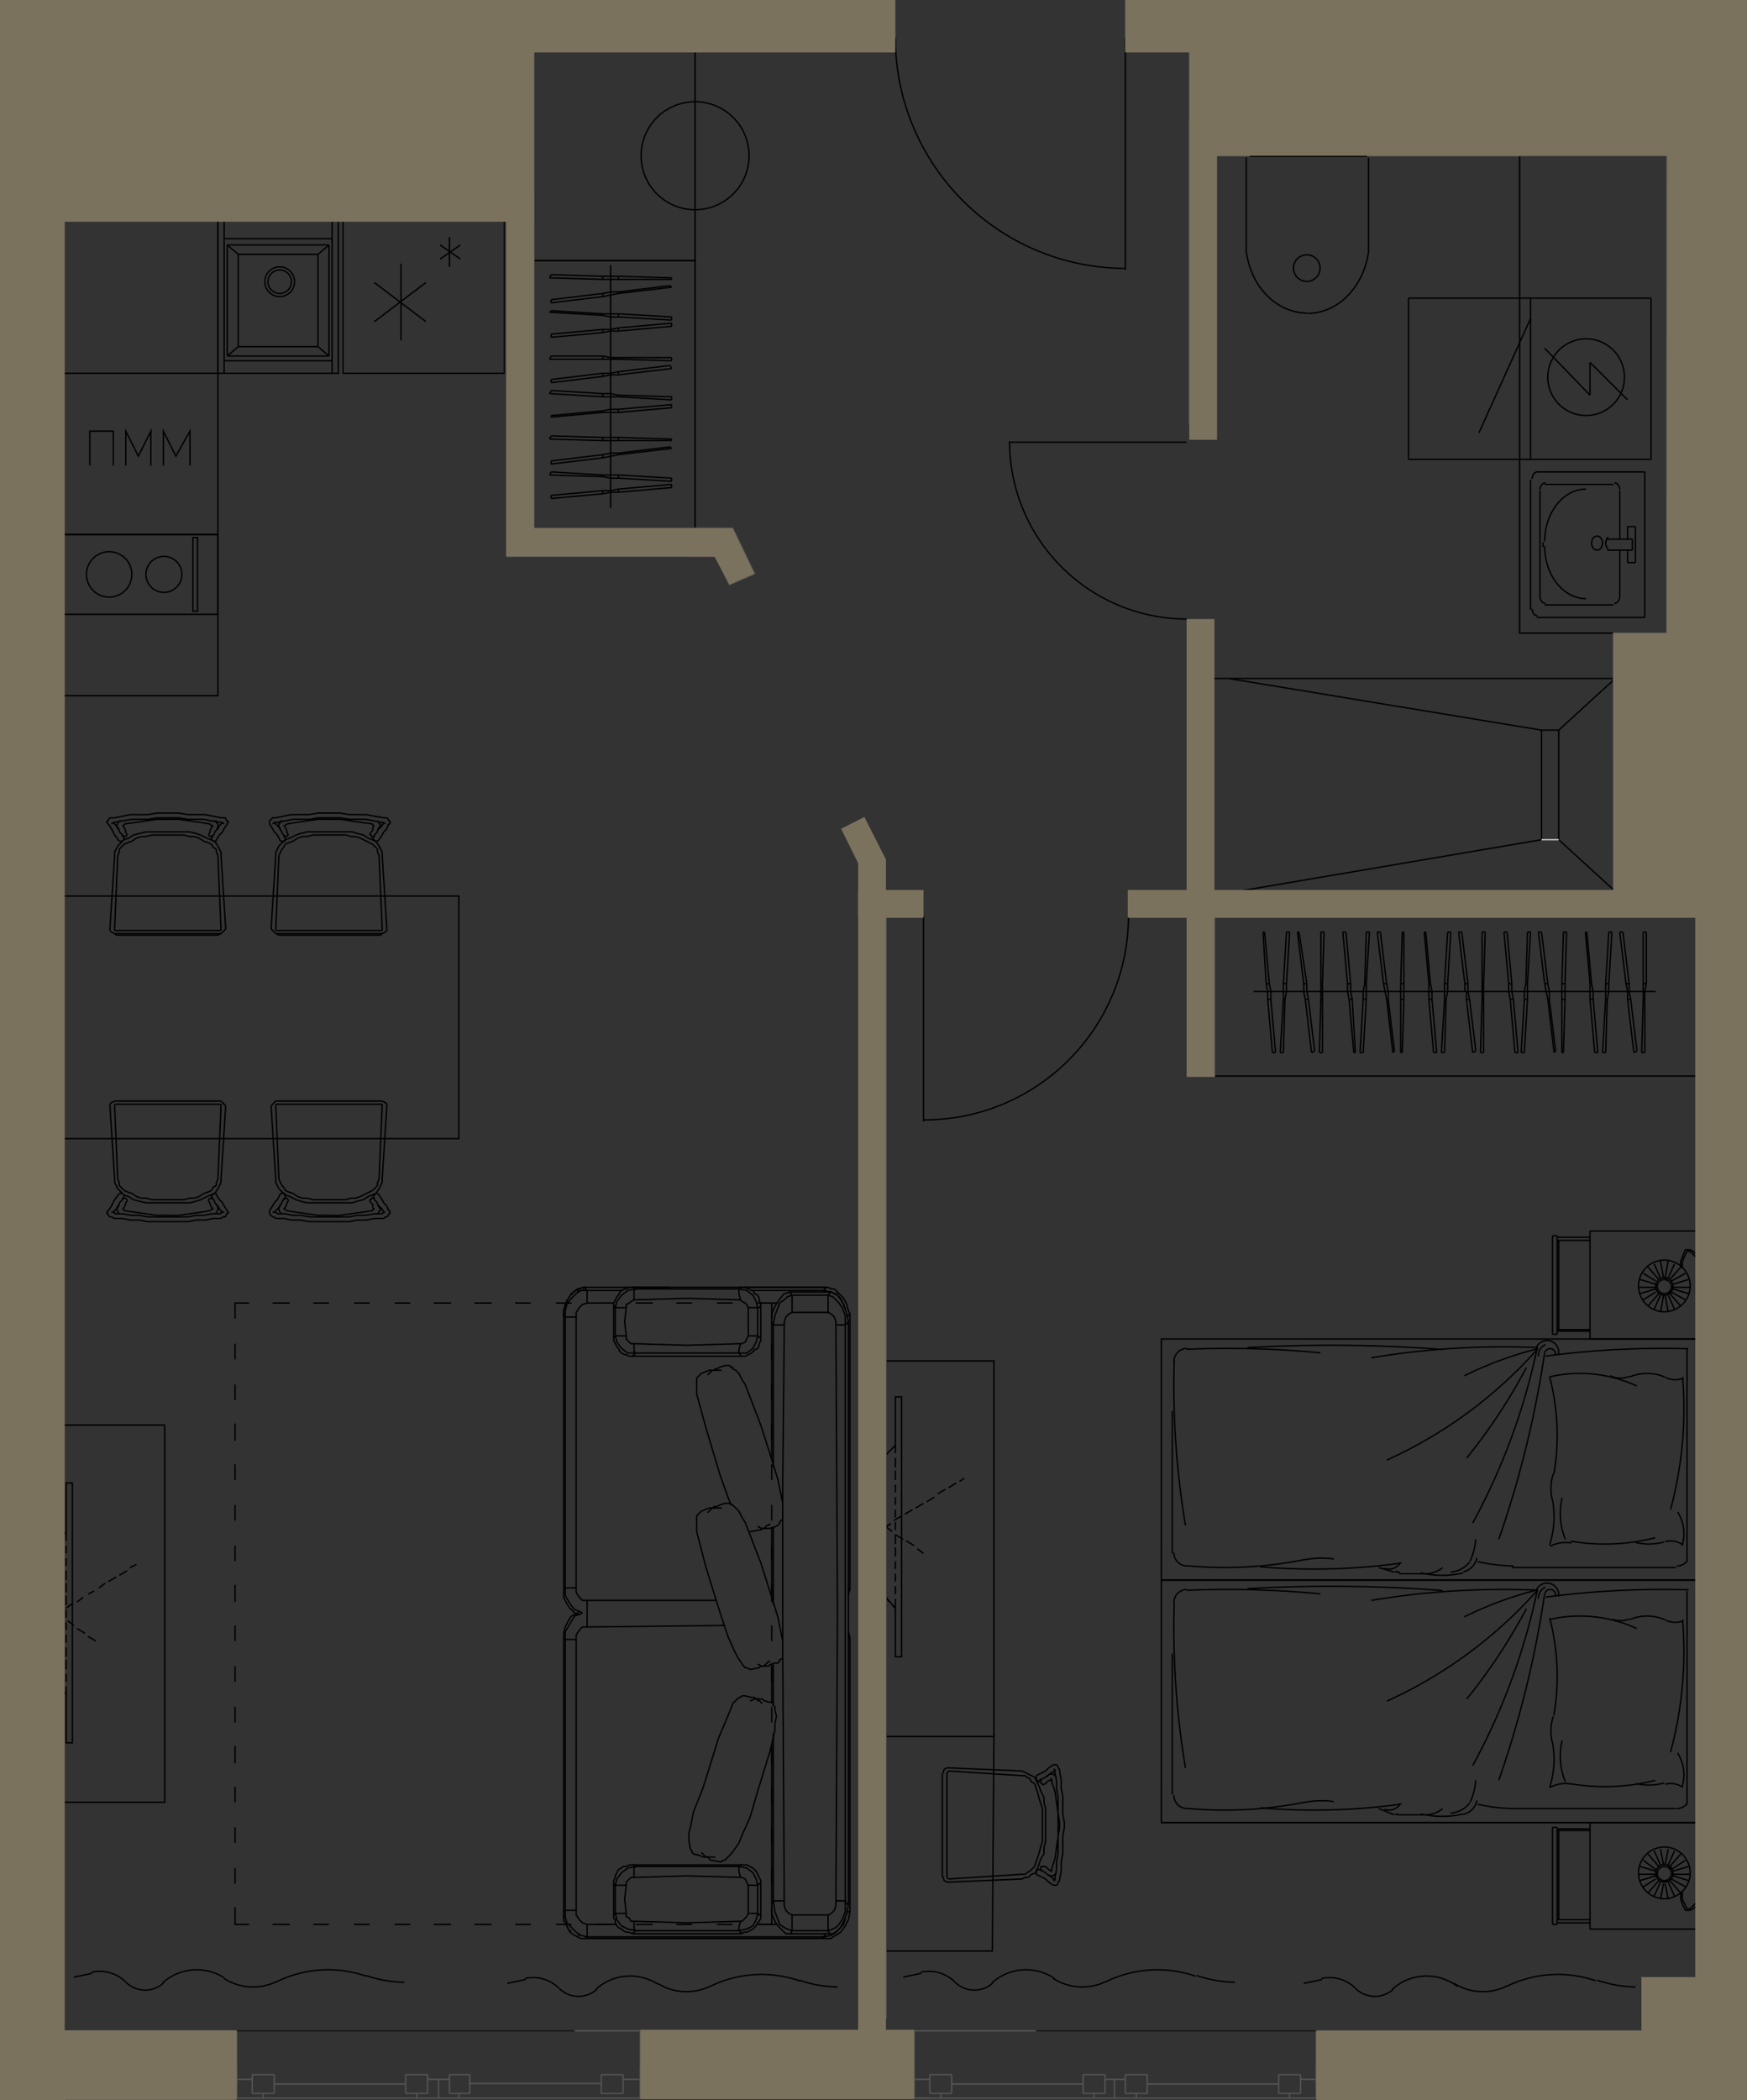 <svg version="1.1" xmlns="http://www.w3.org/2000/svg" xmlns:xlink="http://www.w3.org/1999/xlink" viewBox="147.814 121.87 107.848 129.6"><rect x="147.814" y="121.87" width="107.848" height="129.6" fill="#333333" stroke="none"/><path fill="none" stroke-width="0" d="M147.814 121.87h107.848v129.6H147.814z"></path><path fill="none" fill-rule="evenodd" stroke-width="0" d="M252.467 243.87h-3.338v3.278h-44.883v-.021h-16.903v.021H151.81V135.555h28.964v-10.449h40.47v6.373h29.491l-.033 29.46h-3.293l.01 16.033 5.047-.1v66.999z"></path><clipPath id="a"><path fill="none" stroke-width="0" d="M147.814 121.87h107.848v129.6H147.814z"></path></clipPath><g data-name="Layer 1" clip-path="url(#a)"><path fill="none" stroke="#545454" stroke-miterlimit="10" stroke-width=".085" d="M154.503 247.19h-.193m0 0h-2.51m0 0h-.484"></path><path fill="none" stroke="#646464" stroke-miterlimit="10" stroke-width=".085" d="M151.316 247.19v3.284m0 0h-3.67"></path><path fill="none" stroke="#7f7f7f" stroke-miterlimit="10" stroke-width=".085" d="M151.8 269.212v-17.868"></path><path d="M240.08 247.19h.01a.01.01 0 0 0-.01-.01.01.01 0 0 0-.011.01c0 .006.005.01.01.01a.01.01 0 0 0 .01-.01h-.01Z" fill="#6b6b6b" stroke-width="0"></path><path fill="none" stroke="#545454" stroke-miterlimit="10" stroke-width=".085" d="M162.424 251.344v-4.153m0-.001h-7.92m50.804 4.154h-.193m0 0h-.87m.001 0v-4.153m0-.001h-16.903m0 0v4.154m61.816-4.154h-20.09m0 0v4.154m-41.726 0h16.903"></path><path fill="none" stroke="#646464" stroke-miterlimit="10" stroke-width=".085" d="M255.823 250.474h-6.664m0 0v-3.283"></path><path fill="none" stroke="#545454" stroke-miterlimit="10" stroke-width=".085" d="M229.069 251.344h34.481m-111.75 0h10.624m41.822-4.154h7.534m-28.493 0h4.056"></path><path d="M148.708 175.04h.01a.01.01 0 0 0-.01-.01.01.01 0 0 0-.01.01c0 .006.005.011.01.011a.01.01 0 0 0 .01-.01h-.01Zm1.642 11.398h.01c0-.006-.004-.01-.01-.01a.01.01 0 1 0 .01.01h-.01Zm-1.159 21.635h.01a.01.01 0 0 0-.01-.01.01.01 0 0 0-.01.01c0 .006.005.01.01.01a.01.01 0 0 0 .01-.01h-.01Z" fill="#fff" stroke-width="0"></path><path fill="none" stroke="#545454" stroke-miterlimit="10" stroke-width=".085" d="M148.032 170.887v46.265m3.284 0v-46.265m-3.284 46.265h3.284"></path><path fill="none" stroke="#000001" stroke-miterlimit="10" stroke-width=".085" d="M151.316 164.32v6.567m0 0h-6.664m4.443 0 .483-.483m1.352.483.386-.29m-6.664.29h6.664m0 0v-6.568m-6.664 79.587h6.664m0 0v6.568m-3.284-6.568h-3.38m2.994 6.568h3.67m97.843-6.568h6.664m-6.664 6.568v-6.568m6.664 6.568h-6.664m1.931-6.568h.097m4.636 0h-6.664m0 0v3.285m0-.001v3.284m0 0h6.664m-6.664-87.797h6.664m0 9.948h-6.664m0 0v-9.948m0 0v9.948m0 0h6.664m0-9.948h-6.664"></path><path fill="none" stroke="#545454" stroke-miterlimit="10" stroke-width=".085" d="M255.823 243.906h-3.187m0 0v-71.28m-90.212 78.718v-1.16m24.919 1.16v-1.16m-24.919.001h.58m24.339 0h-.58m.58 1.159h-24.92m10.432-.87h-8.113m-2.029-.289h.676m.677 1.159v-.29m9.465.29v-.29m1.353.29h-1.353m1.353-1.159v1.159m-.676-1.159h.676m-10.142.869v-1.16m0 .001h-1.353m.001 0v1.159m0 0h1.352m8.113 0v-1.16m0 .001h1.353m0 0v1.159m0 0h-1.353m2.029-.869h.676m.58 1.159v-.29m-1.256.29h1.255m-1.255-1.159v1.159m11.396-1.159h.677m-10.142.869v-1.16m0 .001h-1.255m0 0v1.159m0 0h1.255m8.113 0v-1.16m0 .001h1.353m-.001 0v1.159m0 0h-1.352m1.256.29h-22.698m40.76 0v-1.16m0 .001h.58m24.243 0h-.58m.58 1.159h-24.823m10.431-.87h-8.113m-2.028-.289h.676m.676 1.159v-.29m-1.352.29h1.352m9.465 0v-.29m1.257.29h-1.257m1.257-1.159v1.159m-.58-1.159h.58m-10.046.869v-1.16m0 .001h-1.352m0 0v1.159m0 0h1.352m8.113 0v-1.16m0 .001h1.353m0 0v1.159m0 0h-1.353m12.073-.58h-8.113m-2.027-.289h.675m.676 1.159v-.29m-1.351.29h1.351m-1.351-1.159v1.159m10.817 0v-.29m1.352.29h-1.352m.676-1.159h.676m-10.142.869v-1.16m0 .001h-1.352m0 0v1.159m0 0h1.352m8.113 0v-1.16m0 .001h1.353m0 0v1.159m0 0h-1.353m1.256.29h-22.698"></path><path d="M203.087 124.187c0 7.868 6.378 14.247 14.246 14.247m-.048-14.199v14.295" fill="none" stroke="#000001" stroke-miterlimit="10" stroke-width=".085"></path><path fill="none" stroke="#545454" stroke-miterlimit="10" stroke-width=".085" d="M252.443 131.48h-13.909m0 0v-6.472m0 6.472h-16.033m24.919 45.492v-16.034m.87.87v15.164"></path><path fill="none" stroke="#646464" stroke-miterlimit="10" stroke-width=".085" d="M247.806 176.972v-15.647"></path><path fill="none" stroke="#545454" stroke-miterlimit="10" stroke-width=".085" d="M251.67 161.808h-3.38m-.87-.87h3.284"></path><path fill="none" stroke="#646464" stroke-miterlimit="10" stroke-width=".085" d="M251.187 161.325h-3.38"></path><path fill="none" stroke="#545454" stroke-miterlimit="10" stroke-width=".085" d="M251.67 131.48v30.328m-.966-.87V131.48"></path><path fill="none" stroke="#646464" stroke-miterlimit="10" stroke-width=".085" d="M251.187 131.48v29.845"></path><path fill="none" stroke="#4a4a4a" stroke-miterlimit="10" stroke-width=".085" d="m178.747 124.622-19.028 1.449m19.028 6.857H157.98"></path><path d="M151.027 235.987h.01a.01.01 0 0 0-.01-.011.01.01 0 0 0-.011.01c0 .006.005.011.01.011a.01.01 0 0 0 .01-.01h-.01Z" fill="#fff" stroke-width="0"></path><path fill="none" stroke="#545454" stroke-miterlimit="10" stroke-width=".085" d="M148.032 234.248v9.658m3.284-9.658v9.658m-3.284-9.658h3.284m-3.284 0v-17.096m3.091 0v17.096"></path><path fill="none" stroke="#6e00dc" stroke-miterlimit="10" stroke-width=".085" d="M178.747 132.928H157.98"></path><path fill="none" stroke="#1a1a18" stroke-miterlimit="10" stroke-width=".085" d="M229.069 247.19h-17.29m-28.492 0h-20.863"></path><path fill="none" stroke="#545454" stroke-miterlimit="10" stroke-width=".085" d="M178.747 133.121v-11.3m-20.767 11.3h20.767m2.028 2.029h-33.419m71.088-10.142h22.118m-38.634 0h-23.181"></path><path fill="none" stroke="#000001" stroke-miterlimit="10" stroke-width=".085" d="M245.971 240.912h6.665m-6.665-6.567v6.567m-2.318-.289v-5.989m.29 0v5.989m.097-.29v-5.506m1.931 5.506h-2.028m2.028.193h-2.028m0 .097h-.29m2.318-5.893h-2.028m2.028.097h-2.028m-.29-.193h.29m8.693 6.278v-6.567m-.483 3.139a1.594 1.594 0 1 0-3.187 0 1.594 1.594 0 0 0 3.187 0"></path><path d="M251.09 237.484a.532.532 0 1 0-1.063 0 .532.532 0 0 0 1.064 0m.579 1.11v.483l.097.193.096.194.097.193h.193l.193-.193.193-.194" fill="none" stroke="#000001" stroke-miterlimit="10" stroke-width=".085"></path><path fill="none" stroke="#000001" stroke-miterlimit="10" stroke-width=".085" d="M251.573 238.69v.387l.097.29.097.193.096.193h.29l.193-.096.193-.193m-.386-1.932h-1.062m-1.063 0h-1.062m3.09-.483-.965.29m-1.063.289-.965.29m.192.386.773-.482m.966-.58.87-.58m-2.319 2.028.676-.772m.676-.869.676-.773m-1.641 2.608.386-.87m.482-1.062.387-.869m-.869 2.994.193-.966m.097-1.159.193-.966m-.001 3.091-.192-.966m-.097-1.159-.193-.966m.869 2.898-.386-.87m-.483-1.062-.386-.869m1.641 2.607-.676-.772m-.676-.869-.676-.773m2.318 2.028-.87-.482m-.965-.58-.773-.58m2.801 1.256-.965-.29m-1.063-.289-.965-.29m3.09.483h-1.062m-1.063 0h-1.062m2.028-.048a.434.434 0 1 0-.869 0 .434.434 0 0 0 .869 0m-.869.048h-.097m.097-.097-.097.097m.58.386.096.097m0-.097v.097m.193-.773.097-.097m-.194 0 .194-.096m-5.023-2.704h6.665m-6.665-36.511h6.665m-6.665 6.666v-6.666m-2.318.29v6.085m.29.001v-6.086m.097.29v5.506m1.931-5.506h-2.028m2.028-.193h-2.028m0-.097h-.29m2.318 5.892h-2.028m2.028-.096h-2.028m-.29.29h.29m8.693-6.376v6.665m-.483-3.235a1.594 1.594 0 1 0-3.187 0 1.594 1.594 0 0 0 3.187 0"></path><path d="M251.09 201.264a.532.532 0 1 0-1.063 0 .532.532 0 0 0 1.064 0m.579-1.111v-.387l.097-.29.096-.193.097-.193h.193l.193.193.193.194" fill="none" stroke="#000001" stroke-miterlimit="10" stroke-width=".085"></path><path fill="none" stroke="#000001" stroke-miterlimit="10" stroke-width=".085" d="M251.573 200.056v-.386l.097-.193.097-.29.096-.193h.29l.193.096.193.193m-.386 2.029h-1.062m-1.063 0h-1.062m3.09.386-.965-.29m-1.063-.289-.965-.29m.192-.387.773.483m.966.676.87.483m-2.319-2.028.676.773m.676.869.676.773m-1.641-2.608.386.87m.482 1.062.387.869m-.869-2.994.193 1.062m.097 1.063.193 1.062m-.001-3.187-.192 1.062m-.097 1.063-.193 1.062m.869-2.994-.386.87m-.483 1.062-.386.869m1.641-2.608-.676.773m-.676.869-.676.773m2.318-2.029-.87.483m-.965.676-.773.483m2.801-1.255-.965.29m-1.063.289-.965.29m3.09-.386h-1.062m-1.063 0h-1.062m2.028-.048a.434.434 0 1 0-.869 0 .434.434 0 0 0 .869 0m-.869-.049h-.097m.097.097-.097-.097m.58-.386.096-.097m0 .193v-.193m.193.773.097.096m-.194 0 .194.097m-5.023 2.802h6.665m-1.696 25.498c.72-2.663.972-5.43.747-8.18m-7.947 5.889c.34-1.99.252-4.03-.257-5.984m3.87.069c.338.13.713.123 1.046-.017"></path><path d="M248.86 222.37a8.354 8.354 0 0 0-5.394-.561m7.16.028a2.753 2.753 0 0 0-2.2-.025m2.234.046c.347.156.74.164 1.094.024m-17.566 11.98h1.642m16.806.483h-33.13m16.17-.487c.431.026.857-.106 1.199-.37" fill="none" stroke="#000001" stroke-miterlimit="10" stroke-width=".085"></path><path d="M235.522 233.807c.863.2 1.76.201 2.625.004m-17.079-.349c2.438.229 4.898.1 7.3-.382" fill="none" stroke="#000001" stroke-miterlimit="10" stroke-width=".085"></path><path d="M220.28 232.654a.82.82 0 0 0 .82.821m4.506-.043c2.908.245 5.834.167 8.725-.233m-4.209-.159a5.455 5.455 0 0 0-1.789.059m5.565.763-.966-.387m1.02.335a.82.82 0 0 0 .284.052" fill="none" stroke="#000001" stroke-miterlimit="10" stroke-width=".085"></path><path d="M233.276 233.521a.822.822 0 0 0 .992-.353m-.316.642a.82.82 0 0 0 .284.052m10.544-1.917c1.734.295 3.51.223 5.214-.21m-8.852 1.74h10.142m-12.729-.37c.207-.432.328-.898.358-1.374m-.759 2.103a1.11 1.11 0 0 0 .84-.86m-1.625.786a1.69 1.69 0 0 0 1.167-.612m.506.062c.723.166 1.46.254 2.2.264m3.58-1.515a2.08 2.08 0 0 0-1.29.196m-.052.019a5.752 5.752 0 0 0 .193-2.68m7.995 2.61a2.56 2.56 0 0 0-.286-2.055" fill="none" stroke="#000001" stroke-miterlimit="10" stroke-width=".085"></path><path d="M248.798 231.938a3.62 3.62 0 0 0 1.745-.039m1.162.275a1.303 1.303 0 0 0-1.101-.199m.728 1.5a.822.822 0 0 0 .657-.328m-.029-13.097v13.135M242.766 220c-3.446-.15-6.899.06-10.3.63" fill="none" stroke="#000001" stroke-miterlimit="10" stroke-width=".085"></path><path d="M233.434 226.845a27.77 27.77 0 0 0 9.319-6.875m9.281.005a55.231 55.231 0 0 0-8.806.454" fill="none" stroke="#000001" stroke-miterlimit="10" stroke-width=".085"></path><path d="M238.73 230.823a39.542 39.542 0 0 0 3.994-10.862m-4.358 6.746a34.647 34.647 0 0 0 3.673-5.562" fill="none" stroke="#000001" stroke-miterlimit="10" stroke-width=".085"></path><path d="M242.739 219.974a22.819 22.819 0 0 0-4.527 1.67m5.018-1.829a.725.725 0 0 0-.444.726" fill="none" stroke="#000001" stroke-miterlimit="10" stroke-width=".085"></path><path d="M244.032 220.397a.724.724 0 0 0-1.368-.424" fill="none" stroke="#000001" stroke-miterlimit="10" stroke-width=".085"></path><path d="M243.843 220.342a.338.338 0 0 0-.665-.12m1.063 9.083a4.204 4.204 0 0 0 .212 2.535m-24.27-7.927v8.693m16.681-12.588a91.752 91.752 0 0 0-12.036-.113m4.496.322a59.715 59.715 0 0 0-8.243-.22m-.779.763c-.1 3.413.132 6.828.694 10.197m.104-11.014a.821.821 0 0 0-.82.821m20.06 10.954a62.914 62.914 0 0 0 2.828-11.494" fill="none" stroke="#000001" stroke-miterlimit="10" stroke-width=".085"></path><path fill="none" stroke="#000001" stroke-miterlimit="10" stroke-width=".085" d="M219.507 219.374h33.129v14.97h-33.13z"></path><path d="M243.709 227.776a2.847 2.847 0 0 0-.032 1.735m7.263-14.484c.72-2.663.972-5.43.747-8.18m-7.947 5.986c.34-1.99.252-4.03-.257-5.984m3.87-.028a1.4 1.4 0 0 0 1.046-.018" fill="none" stroke="#000001" stroke-miterlimit="10" stroke-width=".085"></path><path d="M248.86 207.4a8.357 8.357 0 0 0-5.394-.563m7.16.029a2.752 2.752 0 0 0-2.2-.025m2.234.046c.347.156.74.164 1.094.024m-17.566 12.076h1.642m16.806.387h-33.13m16.17-.39c.431.025.857-.106 1.199-.37" fill="none" stroke="#000001" stroke-miterlimit="10" stroke-width=".085"></path><path d="M235.522 218.932c.863.2 1.76.202 2.625.005m-17.079-.447c2.438.23 4.898.101 7.3-.38" fill="none" stroke="#000001" stroke-miterlimit="10" stroke-width=".085"></path><path d="M220.28 217.683a.82.82 0 0 0 .82.821m4.506.054c2.908.245 5.834.167 8.725-.233m-4.209-.257a5.475 5.475 0 0 0-1.789.06m5.565.762-.966-.29m1.02.24a.82.82 0 0 0 .284.05" fill="none" stroke="#000001" stroke-miterlimit="10" stroke-width=".085"></path><path d="M233.276 218.647a.822.822 0 0 0 .992-.354m-.316.547a.82.82 0 0 0 .284.05m10.544-1.916c1.734.295 3.51.223 5.214-.21m-8.852 1.836h10.142m-12.729-.369c.207-.432.328-.899.358-1.375m-.759 2.007c.424-.098.753-.434.84-.86m-1.625.882a1.689 1.689 0 0 0 1.167-.612m.506-.033c.723.165 1.46.253 2.2.263m3.58-1.418a2.074 2.074 0 0 0-1.29.196m-.052-.078a5.752 5.752 0 0 0 .193-2.68m7.995 2.707a2.56 2.56 0 0 0-.286-2.056m-2.584 1.889c.576.13 1.175.117 1.745-.038" fill="none" stroke="#000001" stroke-miterlimit="10" stroke-width=".085"></path><path d="M251.705 217.203a1.305 1.305 0 0 0-1.101-.199m.728 1.5a.822.822 0 0 0 .657-.328m-.029-13.097v13.135m-9.194-13.184a49.203 49.203 0 0 0-10.3.63m.968 6.31a27.764 27.764 0 0 0 9.319-6.875m9.281.005a55.166 55.166 0 0 0-8.806.455" fill="none" stroke="#000001" stroke-miterlimit="10" stroke-width=".085"></path><path d="M238.73 215.852a39.546 39.546 0 0 0 3.994-10.862m-4.358 6.843a34.639 34.639 0 0 0 3.673-5.562" fill="none" stroke="#000001" stroke-miterlimit="10" stroke-width=".085"></path><path d="M242.739 205.1a22.85 22.85 0 0 0-4.527 1.67m5.018-1.926a.725.725 0 0 0-.444.726" fill="none" stroke="#000001" stroke-miterlimit="10" stroke-width=".085"></path><path d="M244.032 205.426a.724.724 0 0 0-1.368-.424" fill="none" stroke="#000001" stroke-miterlimit="10" stroke-width=".085"></path><path d="M243.843 205.468a.339.339 0 0 0-.665-.12m1.063 8.986a4.203 4.203 0 0 0 .212 2.535m-24.27-7.927v8.79m16.681-12.588a91.705 91.705 0 0 0-12.036-.113m4.496.321a59.713 59.713 0 0 0-8.243-.22m-.779.667c-.1 3.413.132 6.828.694 10.197" fill="none" stroke="#000001" stroke-miterlimit="10" stroke-width=".085"></path><path d="M221.1 205.079a.821.821 0 0 0-.82.82m20.06 10.955a62.916 62.916 0 0 0 2.828-11.494" fill="none" stroke="#000001" stroke-miterlimit="10" stroke-width=".085"></path><path fill="none" stroke="#000001" stroke-miterlimit="10" stroke-width=".085" d="M219.507 204.5h33.129v14.874h-33.13z"></path><path d="M243.709 212.805a2.848 2.848 0 0 0-.032 1.736m-62.902-76.591h9.948v16.517h-9.948zm61.525 2.319v9.948m0 0h7.438m-.869-9.948h-6.568m-.001 1.256-3.186 7.05m-4.347-8.306h7.534m-7.534 9.948v-9.948m7.533 9.948h-7.533m11.204-3.96-2.8-2.898m2.8.87v2.028m2.319.29-2.319-2.318m-.241-1.449a2.366 2.366 0 1 0 0 4.733 2.366 2.366 0 0 0 0-4.733m-3.43-2.511h7.438m0 9.948h-7.437m-.001 0v-9.948m7.438 0v9.948m0 0v-9.948m-39.6 8.838c0 6.054 4.908 10.962 10.962 10.962m-.048-10.914h-10.914m-5.264 41.822c6.961 0 12.604-5.643 12.604-12.605m-12.653.048v12.654m17.869-27.334h24.726m-3.38 3.187v6.76m-1.063-6.76-19.317-3.187m19.317 9.948-19.317 3.284m23.76-13.136-3.38 3.09m3.38 9.853-3.38-3.091m-1.063 0v-6.761m0 0h1.063" fill="none" stroke="#000001" stroke-miterlimit="10" stroke-width=".085"></path><path fill="none" stroke="#bfbfbf" stroke-miterlimit="10" stroke-width=".085" d="M242.977 173.688h1.063"></path><path fill="none" stroke="#000001" stroke-miterlimit="10" stroke-width=".085" d="M248.29 154.37h.483m-.483 2.222v-.773m.483.773h-.484m.484-2.222v2.222m-6.085-5.602h6.664m-7.052 8.5v-8.017m7.052 8.499h-6.664m6.664-8.982v8.982m-6.616-8.982c-.187 0-.338.195-.338.435m0 8.016c0 .24.15.435.338.435m5.844-4.733h-1.546m1.546.677h-1.546m-.628-.87c-.187 0-.338.195-.338.435s.151.434.338.434c.186 0 .338-.194.338-.434s-.152-.435-.338-.435m.692.065c-.1.079-.16.22-.16.37s.06.29.16.37m1.482.065v-.677m-5.361-3.477c-.187 0-.338.195-.338.435m-.001.049v6.567m0-.048c0 .24.152.434.339.434m-.049.097h4.25m.048-.097c.187 0 .338-.194.338-.434m0 .048v-2.898m0-.676v-2.994m0-.049c0-.24-.15-.434-.338-.434m-.048.096h-4.25m5.12 3.381v-.773m-2.56-2.318c-1.414 0-2.56 1.45-2.56 3.236m-.096.049v.29m.096-.049c0 1.787 1.146 3.236 2.56 3.236"></path><path fill="none" stroke="#000001" stroke-miterlimit="10" stroke-width=".085" d="M241.625 131.48h9.079v29.458h-9.079zm-90.309 3.477h9.949v9.948h-9.949z"></path><path fill="none" stroke="#636466" stroke-miterlimit="10" stroke-width=".085" d="M168.992 134.957h9.948v9.948h-9.948z"></path><path fill="none" stroke="#000001" stroke-miterlimit="10" stroke-width=".085" d="M161.265 134.957h7.437v9.948h-7.437zm9.135 108.82a7.682 7.682 0 0 0 2.37.418m-2.35-.378a7.195 7.195 0 0 0-5.532.35m-3.239-.202c.983.625 2.22.692 3.265.176m-3.268-.227a3.139 3.139 0 0 0-3.793.322m-2.269-.046a1.69 1.69 0 0 0 2.324.052m-2.338-.065a2.27 2.27 0 0 0-2.102-.6m-1.088.295c.378-.07.753-.149 1.127-.234m43.648.429a7.679 7.679 0 0 0 2.37.418m-2.35-.379a7.197 7.197 0 0 0-5.533.351m-3.239-.202a3.333 3.333 0 0 0 3.265.176m-3.268-.131a3.139 3.139 0 0 0-3.792.323m-2.269-.046a1.69 1.69 0 0 0 2.324.05m-2.339-.064a2.268 2.268 0 0 0-2.101-.6m-1.088.296c.377-.071.753-.15 1.127-.235m41.426-.247a7.68 7.68 0 0 0 2.37.418m-2.447-.378a7.196 7.196 0 0 0-5.532.35m-3.239-.202c.983.625 2.22.692 3.265.176m-3.268-.227a3.139 3.139 0 0 0-3.792.322m-2.27-.046a1.69 1.69 0 0 0 2.324.052m-2.339-.065a2.269 2.269 0 0 0-2.1-.6m-1.089.295c.377-.07.753-.149 1.127-.234m41.716.429a7.681 7.681 0 0 0 2.37.418m-2.447-.379a7.196 7.196 0 0 0-5.532.351m-3.239-.202c.983.625 2.22.692 3.265.176m-3.268-.131a3.139 3.139 0 0 0-3.792.323m-2.269-.046a1.69 1.69 0 0 0 2.323.05m-2.338-.064a2.268 2.268 0 0 0-2.101-.6m-1.088.296c.377-.071.752-.15 1.126-.235m1.48-64.638h-.193m.772 7.438-.193-3.284m-.096-.483h-.097m.097-.483H231m.29.966h-.193m1.063-4.154-.097 3.188m.29-3.188h-.194m-.193 7.438.193-3.284m-.386 3.284h.193m-1.256-7.438.29 3.188m1.16.483h-.097m-.676 3.767h.096m1.546-7.438.386 3.188m.869 4.25v-3.284m0-.966h.194m0-3.188v3.188m-2.318 0h-.097m.097.966h-.194m1.835 3.284-.386-3.284m.965 3.284h-.096m-.869-3.284h.097m.772-.483h.097m-1.063 0h.097m.483 3.67-.097.097m-.579-4.25h.193m.869.966h.194m-1.642-4.154h.193m1.351 0h.098m-1.063 3.671h-.097m1.062 0h.098m-2.512 0v.483m1.449-.483h.097m-2.415 0H231m3.38 0h.098m-.966 0v.483m-.194-.483-.096-.483m-2.028.483h-.097m-.097-.483v.483m.097 0H231m.194 0v-.483m3.09.483h.097m-2.318 0h-.097m.194 0v-.483m0 .483h-.097m0-.483-.097.483m2.318.483v-.483m.194 0v.483m-1.063-.966.097.483m-2.415.483.29 3.284m3.091-3.284-.097 3.284m-2.415-3.284-.193 3.284m-.579-4.25-.29-3.188m3.38 3.188.097-3.188m.097 3.188v.483m-.194 0v-.483m-2.124 0 .193-3.188m1.159 4.154.386 3.187m-.676-4.153-.386-3.188m-1.546 4.154-.096-.483m-.194 0 .097.483m1.063 0v-.483m1.255.483-.097-.483m.097 0h.097m1.642 0h-5.023m-4.25-3.671h-.096m.772 7.438-.289-3.284m0-.483h-.097m0-.483h-.193m.29.966h-.194m1.159-4.154-.193 3.188m.387-3.188h-.194m-.193 7.438.097-3.284m-.29 3.284h.193m-1.255-7.438.193 3.188m1.255.483h-.096m-.773 3.767h.193m1.449-7.438.483 3.188m.773 4.25.096-3.284m0-.966h.097m.097-3.188-.097 3.188m-2.222 0h-.193m.097.966h-.097m1.739 3.284-.387-3.284m1.063 3.284h-.193m-.87-3.284h.194m.772-.483h.097m-1.159 0h.096m.58 3.67-.193.097m-.483-4.25h.193m.869.966h.097m-1.545-4.154h.096m1.352 0h.194m-1.16 3.671h-.096m-1.256 0v.483m1.352-.483h.097m-2.318 0h-.097m2.416 0 .096.483m-.29-.483v-.483m-2.028.483h-.097m-.193-.483.096.483m.097 0h-.097m.194 0-.097-.483m3.187.483h.097m-2.318 0h-.097m.193 0v-.483m0 .483h-.096m-.097-.483v.483m2.318.483v-.483m.097 0v.483m-.965-.966v.483m-2.416.483.29 3.284m3.091-3.284v3.284m-2.415-3.284-.193 3.284m-.676-4.25-.29-3.188m3.477 3.188v-3.188m.097 3.188v.483m-.097 0v-.483m-2.125 0 .194-3.188m1.159 4.154.386 3.187m-.676-4.153-.386-3.188m-1.642 4.154v-.483m-.194 0v.483m1.063 0 .096-.483m1.159.483-.096-.483m.096 0h.097m1.642 0h-4.926m10.625-3.671h-.097m.773 7.438-.29-3.284m0-.483h-.096m0-.483h-.097m.193.966h-.193m1.159-4.154-.193 3.188m.386-3.188h-.193m-.193 7.438.096-3.284m-.289 3.284h.193m-1.256-7.438.29 3.188m1.159.483h-.097m-.772 3.767h.193m1.545-7.438.387 3.188m.772 4.25.097-3.284m0-.966h.096m.097-3.188-.097 3.188m-2.221 0h-.193m.096.966h-.096m1.738 3.284-.386-3.284m1.062 3.284h-.193m-.869-3.284h.193m.773-.483h.096m-.483 3.67-.193.097m-.482-4.25h.193m.869.966h.096m-1.545-4.154h.193m1.256 0h.193m-1.159 3.671h-.096m-1.256 0v.483m1.352-.483h.097m-2.318 0h-.097m2.415 0 .096.483m-.289-.483v-.483m-2.029.483h-.096m-.097-.483v.483m.097 0h-.097m.193 0-.096-.483m3.187.483h.096m-2.318 0h-.096m.193 0v-.483m0 .483h-.097m-.096-.483v.483m2.318.483v-.483m.096 0v.483m-.965-.966v.483m-2.415.483.29 3.284m3.09-3.284v3.284m-2.414-3.284-.193 3.284m-.676-4.25-.29-3.188m3.477 3.188v-3.188m.096 3.188v.483m-.096 0v-.483m-2.125 0 .193-3.188m1.159 4.154.387 3.187m-.676-4.153-.387-3.188m-1.642 4.154v-.483m-.193 0v.483m1.062 0 .097-.483m1.159 0h-.096m.096.483v-.483m0 0h.097m1.642 0h-4.926m5.698-3.671h-.193m.869 7.438-.29-3.284m-.096-.483h-.097m.097-.483h-.193m.29.966h-.194m1.063-4.154-.097 3.188m.289-3.188h-.192m-.193 7.438.193-3.284m-.386 3.284h.193m-1.256-7.438.29 3.188m1.159.483h-.097m-.676 3.767h.193m1.449-7.438.387 3.188m.869 4.25v-3.284m0-.966h.193m.097-3.188-.097 3.188m-2.318 0h-.097m.097.966h-.193m1.835 3.284-.386-3.284m.966 3.284h-.097m-.869-3.284h.096m.773-.483h.096m-1.062 0h.097m.483 3.67-.097.097m-.58-4.25h.194m.869.966h.193m-1.642-4.154h.193m1.353 0h.193m-1.159 3.671h-.097m1.063 0h.096m-2.511 0v.483m1.449-.483h.096m-2.415 0h-.096m3.381 0h.096m-.966 0v.483m-.193-.483-.097-.483m-2.028.483h-.097m-.096-.483v.483m.096 0h-.096m.193 0v-.483m3.091.483h.096m-2.318 0h-.096m.193 0v-.483m0 .483h-.097m0-.483-.096.483m2.318.483v-.483m.193 0v.483m-1.062-.966.096.483m-2.415.483.29 3.284m3.091-3.284-.097 3.284m-2.414-3.284-.193 3.284m-.58-4.25-.29-3.188m3.381 3.188.096-3.188m.097 3.188v.483m-.193 0v-.483m-2.125 0 .193-3.188m1.159 4.154.387 3.187m-.677-4.153-.386-3.188m-1.545 4.154-.097-.483m-.193 0 .096.483m1.063 0v-.483m1.256.483-.097-.483m.097 0h.096m1.642 0h-5.022m5.698-3.671h-.097m.773 7.438-.29-3.284m0-.483h-.096m0-.483h-.097m.193.966h-.193m1.159-4.154-.193 3.188m.387-3.188h-.193m-.194 7.438.097-3.284m-.29 3.284h.193m-1.256-7.438.29 3.188m1.159.483h-.096m-.773 3.767h.193m1.546-7.438.386 3.188m.773 4.25.096-3.284m0-.966h.194m0-3.188v3.188m-2.319 0h-.193m.097.966h-.097m1.739 3.284-.387-3.284m1.063 3.284h-.193m-.869-3.284h.193m.772-.483h.097m-.483 3.67-.193.097m-.483-4.25h.193m.869.966h.097m-1.546-4.154H248m1.255 0h.194m-2.512 3.671v.483m1.353-.483h.096m-2.318 0h-.097m2.415 0 .097.483m-.193-.483-.097-.483m-2.029.483h-.096m-.097-.483v.483m.097 0h-.097m.193 0-.096-.483m3.187.483h.097m-2.318 0h-.097m.193 0v-.483m0 .483h-.096m-.097-.483v.483m2.318.483v-.483m.097 0v.483m-.966-.966v.483m-2.415.483.29 3.284m3.091-3.284v3.284m-2.415-3.284-.193 3.284m-.676-4.25-.29-3.188m3.477 3.188v-3.188m.194 3.188-.097.483m-.097 0v-.483m-2.125 0 .194-3.188m1.159 4.154.386 3.187m-.676-4.153-.387-3.188m-1.642 4.154v-.483m-.193 0v.483m1.063 0 .097-.483m1.159.483v-.483m0 0h.096m1.642 0h-4.926m-41.629 25.016v16.033h-.386v-2.994l-.58-.676v-8.79l.58-.579v-2.994h.386zm-.386 2.994v.483m0 .29v.58m0 .193v.579m0 .29v.483m0 .289v.483m0 .29v.483m0 .29v.482m0 .29v.58m0 .193v.58m0 .289v.483m0 .29v.483m0 .29v.483"></path><path fill="none" stroke="#000001" stroke-miterlimit="10" stroke-width=".085" d="M203.087 220.533v.579l-.193-.193m-.194-.193-.193-.29v-.483m0-.193v-.58m0-.29v-.482m0-.29v-.483m0-.29v-.483m0-.29v-.483l.29-.193m.193-.193.483-.29m.193-.096.483-.29m.193-.097.483-.29m.194-.096.482-.29m.194-.193.483-.29m.192-.096.484-.29m.193-.096.29-.194-.29.194Zm-.193.096-.483.29m-.193.097-.483.29m-.194.192-.482.29m-.194.096-.483.29m-.192.097-.484.29m-.193.096-.483.29"></path><path fill="none" stroke="#000001" stroke-miterlimit="10" stroke-width=".085" d="m202.797 215.896-.29.193.387.29m.193.193.483.29m.193.097.483.29m.193.193.386.29m-2.318 24.533h6.568l.097-13.233h-6.665v13.233zm8.403-11.108-4.54-.193m0 0h-.096m0 0-.193.096m-.001 0v.097m0 0-.096.193m0 0v6.278m0 0 .097.194m-.001 0v.096m0 0 .194.097m0 0h.097m-.001 0 4.54-.193m0 0 .194-.097m0 0h.193m0 0 .193-.193m0 0 .29-.097m0 0v-.096m0 0v.096m0 0v.097m0 0 .386.193m0 0 .193.097m.001 0 .192.193m0 0 .29.193m0 0h.097m0 0h.096m0 0 .097-.097m0 0v-.096m0 0 .096-.097m0 0v-.096m0 0 .097-.483m0 0v-.58m0 .001.097-.484m0 0v-.58m0 .001v-.483m0 0 .096-.58m0 0v-.29m0 .001-.096-.58m0 0v-.483m0 0v-.58m0 .001-.097-.483m0 0v-.483m0 0-.097-.58m0 0v-.097m0 0-.096-.096m0 0v-.097m0 0-.097-.096m0-.001h-.096m0 0h-.097m0 0-.29.194m0 0-.193.193m.001 0-.194.097m0 0-.386.193m0 0v.097m0 0v.096m0 0-.097-.096m0 0-.193-.097m0 0-.193-.097m0 0-.193-.096m0 0-.193-.097m1.449 4.057v-1.352m0 0v-.387m0 0-.097-.386m0 0v-.29m0 .001-.194-.387m.001 0-.097-.29m-.29-.579-.193-.097m0 0-.193-.097m0 0-.193-.096m0 0-.193-.097m-.001 0-4.54-.193m0 0h-.096m0 0-.193.096m-.001 0v.097m0 0-.096.193m0 6.278.097.194m-.001 0v.096m0 0 .194.097m0 0h.097m-.001 0 4.54-.193m0 0 .194-.097m0 0h.193m0 0 .193-.193m0 0 .29-.097m.193-.579.096-.29m.001 0 .193-.29m0 0v-.386m0 0 .096-.387m.001 0v-.29m-.194.001v.29m0-.001-.097.29m.001 0-.097.387m0 0-.097.29m0 0-.096.29m0 0-.097.289m0 0-.193.193m0 0-.097.097m0 0-.193.096m0 0-.096.097m0 0h-.193m-.001 0-4.54.29m0 0-.096-.097m0 0v-.097m0 0v-6.278m0 0v-.096m0 0 .097-.097m-.001 0 4.54.29m0 0h.194m0 0 .096.097m0 0 .193.096m0 0 .097.193m0 0 .193.097m0 0 .097.29m0 0 .096.29m0 0 .097.386m0 0 .096.29m.001-.001.096.29m0 0v.387m0 0v1.352m.194-4.057.192-.193m0 0 .29-.193m-.386.773v-.097m0 0 .29-.193m-.001 0 .194-.097m0-.387h-.097m.097.29v.097m0 0v.097m0 0 .096.483m0 0v.483m0 0 .097.58m0 0v.482m0 0v.483m0 0 .096.58m0 0v.29m-.193-3.865.097.097m0 0v.097m0 0 .096.096m0 0v.097m0 0 .097.58m0 0v.483m0 0 .097.483m0 0v.58m0-.001v.483m0 0 .096.58m0 0v.29m-.676-3.575h.097m-.097.29h-.097m-.385.58.096-.097m0 0 .096-.096m0 0h.193m0-.097v.097m0 0v.096m0 0 .194.58m0 0 .096.676m0 0 .097.676m0 0v.772m-.772-2.993.096-.097m0 0 .193-.097m0 0h.096m.097 0 .097.097m0 0 .096.097m-.386.096h.096m-.772 5.216-.193.58m0 .096.386.193m0 0 .193.097m.001 0 .192.193m0 0 .29.193m-.386-.676.29.193m-.001 0 .194.193m0 .29h-.097m.097-.29v-.096m0 0v-.097m0 0 .096-.483m0 0v-.483m0 .001.097-.484m0 0v-.58m0 .001v-.483m0 0 .096-.58m-.193 3.574.097-.097m0 0v-.096m0 0 .096-.097m0 0v-.096m0 0 .097-.483m0 0v-.58m0 .001.097-.484m0 0v-.58m0 .001v-.483m0 0 .096-.58m-.579-3.864h.096m-.096 7.438h.096m-.193-.29h.097m-.869-6.278-.097.097m.193-.483.193-.097m-.193.869.193-.096m-.193-.29.193-.096m-.386.579-.193-.386m0 0-.097-.193m.387 5.795v-.097m-.29-5.795.386-.193m.676 6.374h-.097m-.579-.579h.193m.001 0 .096.096m0 0 .096.097m0 0 .193.097m0 0v-.097m0 0v-.097m0 0 .194-.58m0 .001.096-.676m0 0 .097-.676m0 0v-.677m-.966 2.802.193.096m.001 0 .096.097m0 0 .193.096m0 0h.096m.097 0 .097-.096m0 0 .096-.097m-.386-.096h.096m-6.761-5.989v6.278m6.182-.579h-.097m.001 0v.096m0 0v.097m0 0 .096.097m-.386-5.892v.097m0 0v.096m0 0v.097m0 0h.096m0 0v.096m0 0h.097m0 0v-.096m.193-.097-.097.097m.001 0v.096m0 0v.097m0 0h.096m0 0v.096m-.096 5.216h-.097m0 0h-.097m0 0h-.096m0 0v.097m0 0v.096m0 0v.097"></path><path fill="none" stroke="#000001" stroke-miterlimit="10" stroke-width=".085" d="M202.507 205.851h6.665v23.18h-6.665zm-20.669-58.338v.097m7.437-.773-3.284.29m-.483-.001v.097m-.483 0v.097m.966-.194v.194m-4.25-1.16 3.284.194m-3.187-.387-.097.194m7.534.193-3.284-.097m3.284.29v-.193m-7.437 1.256 3.187-.29m.483-1.16v.097m3.767.773v-.193m-7.437-1.546 3.187-.386m4.25-.773-3.284-.096m-.966 0v-.193m-3.187 0h3.187m0 2.317v.194m.966-.097v.097m3.284-1.739-3.284.387m3.284-1.062v.192m-3.284.87v-.194m-.483-.772v-.097m3.67.483.097.193m-4.25.483v-.193m.966-.869v-.097m-4.153 1.546v-.194m-.097-1.255.097-.193m3.67 2.511h.483m-.483-1.352v-.097m0 2.318v.097m0-2.415.483-.097m-.483.194-.483.096m.483 2.028v.097m-.483.097h.483m0-.097v.097m0-.194-.483.097m.483-3.187v-.097m0 2.318v.097m0-.194h-.483m.483 0v.097m-.483.097h.483m.483-2.318h-.483m0-.096h.483m-.966.965h.483m.483 2.415 3.284-.29m-3.284-3.09h3.284m-3.284 2.414 3.284.193m-4.25.676-3.187.29m3.187-3.477h-3.284m3.284-.193.483.096m0 .097h-.483m0 2.124-3.187-.193m4.153-1.159 3.187-.386m-4.153.676-3.187.387m4.153 1.641h-.483m0 .194h.483m0-1.063-.483-.096m.483-1.159h-.483m0 0v-.097m0-1.642v4.926m-3.67 4.25v.193m7.437-.87-3.284.29m-.483.098v.095m-.483-.095v.192m.966-.29v.193m-4.25-1.062 3.284.097m-3.187-.29-.097.193m7.534.193-3.284-.193m3.284.387v-.194m-7.437 1.256 3.187-.29m.483-1.159v.097m3.767.676v-.194m-7.437-1.448 3.187-.386m4.25-.87h-3.284m-.966 0v-.193m-3.187-.096 3.187.096m0 2.318v.097m.966-.097v.193m3.284-1.835-3.284.387m3.284-.966v.096m-3.284.87v-.097m-.483-.773v-.096m0 1.062v-.096m3.67-.483.097.096m-4.25.579v-.192m.966-.87v-.193m-4.153 1.642v-.193m-.097-1.352.097-.193m3.67 1.159v.096m0-1.062v-.097m0 2.511h.483m-.483-1.448v-.097m0-.869v-.097m0 .966h.483m-.483.193-.483.097m.483 2.029v.095m-.483.097.483-.097m0-.095h-.483m.483-3.092v-.096m0 2.318v.096m0-.193h-.483m.483 0v.097m-.483 0 .483.096m.483-2.318h-.483m0-.193h.483m-.966 1.063.483-.097m.483 2.414 3.284-.29m-3.284-3.09 3.284.097m-3.284 2.414 3.284.193m-4.25.581-3.187.289m3.187-3.381-3.284-.096m3.284-.097h.483m0 .193h-.483m0 2.125-3.187-.193m4.153-1.159 3.187-.386m-4.153.675-3.187.387m4.153 1.545-.483.097m0 .096h.483m0-1.062h-.483m.483-1.255-.483.096m0-.096v-.097m0-1.642v5.022m-3.67-10.721v.193m7.437-.869-3.284.29m-.483.096v.097m-.483-.097v.194m.966-.29v.193m-4.25-1.159 3.284.193m-3.187-.289-.097.096m7.534.29-3.284-.193m3.284.386v-.193m-7.437 1.255 3.187-.29m.483-1.158v.096m3.767.677v-.194m-7.437-1.449 3.187-.386m4.25-.869h-3.284m-.966 0v-.193m-3.187-.097 3.187.097m0 2.318v.096m.966-.096v.193m3.284-1.835-3.284.386m3.284-.966v.097m-3.284.87v-.098m-.483-.772v-.097m0 1.063v-.097m3.67-.483.097.097m-4.25.579v-.193m.966-.869v-.193m-4.153 1.642v-.194m-.097-1.352.097-.193m3.67 1.16v.096m0-1.063v-.096m0 2.511h.483m-.483-1.448v-.098m0-.869v-.096m0 .965h.483m-.483.194-.483.096m.483 2.028v.097m-.483.097.483-.097m0-.097h-.483m.483-3.09v-.097m0 2.318v.097m0-.193h-.483m.483 0v.096m-.483 0 .483.097m.483-2.318h-.483m0-.193h.483m-.966 1.063.483-.098m.483 2.415 3.284-.29m-3.284-3.09 3.284.096m-3.284 2.415 3.284.193m-4.25.579-3.187.29m3.187-3.38-3.284-.097m3.284-.096h.483m0 .193h-.483m0 2.125-3.187-.193m4.153-1.16 3.187-.386m-4.153.676-3.187.387m4.153 1.545-.483.097m0 .096h.483m0-1.062h-.483m.483-1.255-.483.096m0-.096v-.098m0-1.642v5.023m37.282 35.061h29.846v9.948H222.79zm-53.798-43.367h9.948v9.948h-9.948zm3.574 3.187v4.733m-1.643-3.574 3.188 2.415m-.001-2.415-3.187 2.415m4.637-5.216v1.835m-.58-1.352 1.256.869m0-.869-1.256.869m5.795-12.846h9.948v12.943h-9.948z"></path><path fill="none" stroke="red" stroke-miterlimit="10" stroke-width=".085" d="M190.337 156.206h1.643"></path><path fill="none" stroke="#545454" stroke-miterlimit="10" stroke-width=".085" d="m194.394 157.268-1.352-2.8h-2.705v1.738h1.643l.869 1.738 1.545-.676z"></path><path fill="none" stroke="#000001" stroke-miterlimit="10" stroke-width=".085" d="M151.316 144.905h9.949v9.949h-9.949zm0 9.949h9.949v9.948h-9.949z"></path><path fill="none" stroke="#000001" stroke-miterlimit="10" stroke-width=".085" d="M151.316 154.854h9.949v4.925h-9.949z"></path><path d="M159.043 157.316a1.11 1.11 0 1 0-2.221 0 1.11 1.11 0 0 0 2.221 0m-3.091 0a1.4 1.4 0 1 0-2.8 0 1.4 1.4 0 0 0 2.8 0m3.768-2.269h.29v4.54h-.29z" fill="none" stroke="#000001" stroke-miterlimit="10" stroke-width=".085"></path><path fill="none" stroke="#545454" stroke-miterlimit="10" stroke-width=".085" d="M162.424 250.571v-1.16m24.919 1.16v-1.16m16.903 1.16v-1.16m24.823 1.16v-1.16m-7.823-124.403h1.255v22.988h-1.255zm31.39 51.964v1.352H218.54v-1.352h2.706v-15.744h1.255v15.744h30.135z"></path><path fill="none" stroke="#545454" stroke-miterlimit="10" stroke-width=".085" d="M247.42 176.972v-16.034h3.284V131.48H222.5v-.482h16.033v.482h12.653v29.846h-3.38v15.647h-.387zm-26.271 1.352h1.642v9.948h-1.642zm-40.374-43.367h-1.642v21.249h11.204v-1.739h-9.562v-19.51zm0-9.949v9.949h-33.419v-2.029h8.596v-7.92h2.029v7.92h20.766v-7.92h2.028zm-32.743 45.879h3.284v73.02h-3.284zm55.634 7.437v-1.352h-2.51v69.446h1.351v-68.094h1.16z"></path><path d="M189.178 201.312h-2.221 2.221Zm-2.221 0h2.221-2.221Zm0 0h2.221-2.318.097zm11.783 0h-5.022 5.022zm-14.777 0h-.097.097Zm-.097 0h.097-.097Zm.097 0h-.097.097Zm-.097 0h.097-.097Zm0 .096h-.097.097Zm-.096 0h.096-.097Zm.096 0h-.097.097Zm-.096 0h.096-.097Zm.096 0h-.097.097Zm-.193 0h-.097.097Zm-.097 0h.097-.097Zm0 0h-.096.096Zm-.096 0h.096-.096Zm.096 0-.096.097.096-.097Zm-.096 0h.096l-.096.097v-.097Z" fill="none" stroke="#000001" stroke-miterlimit="10" stroke-width=".085"></path><path fill="none" stroke="#000001" stroke-miterlimit="10" stroke-width=".085" d="M183.48 201.408h.096l-.096.097v-.097zm.096 0-.096.097.096-.097Zm-.193.097h-.096.096Zm-.096 0h.096-.096Zm.096 0h-.096.096Zm-.096 0h.096-.096Zm0 .096v-.096.096Zm0-.096v.096-.096Zm0 .096h-.097.097Zm-.097 0h.097-.097Zm.097 0h-.097.097Zm0 0h-.097.097Zm0 0Zm-.097 0h.097-.097Zm.097 0h-.097.097Zm-.097 0h.097-.097Zm.097 0h-.097.097Zm-.097 0h.097-.097Zm.097 0h-.097.097Zm-.097 0h.097-.097Zm.097 0h-.097.097Zm-.097 0h.097-.097Zm0 .097h-.096.096Zm-.096 0h.096-.096Zm.096 0h-.096.096Zm-.096 0v.097-.097Zm0 .097v-.097.097Zm-.29.386v-.097.097Zm-.097.193v.097-.097Zm-.097.29v.097-.097Zm0 .096v-.096.097Zm0 .194Zm0-.097v.097-.097Zm0 0v.097-.097Zm.097.097h-.097.097Zm-.097 0h.097-.097Zm.097 0h-.097.097Zm0 0h-.097.097Zm-.097 0h.097-.097Zm.097 0h-.097.097Zm-.097 0v.096-.096Zm0 .096v-.096.096Zm0 36.993v.097-.097Zm0 .097v.096-.096Zm0 .29v-.097.096Zm.194.386h.096-.096Zm.096 0h-.096.096Zm-.096 0h.096-.096Zm.193.193h.097-.097Zm.579.29h-.096.096Zm.29.193h.097-.097Zm.097 0h-.097.097Zm-.097 0h.097-.097Zm.097 0h-.097.097Zm-.097 0h.097-.097Zm.097 0h-.097.097Zm-.097 0h.097-.097Zm.097 0h-.097.097Zm-.097 0h.097-.097Zm.097 0h-.097.097Zm-.097 0h.097-.097Zm7.051 0h-6.954 14.874-7.92zm7.92 0h-14.874 14.874Zm-14.874 0h14.874-14.874Zm-1.353-38.538v16.999m1.353-18.641h2.8m6.955 0h5.119m1.353 19.028v-.097l.096-.29v-16.999l-.097-.193-.096-.387-.194-.386-.29-.29-.289-.29h-.194l-.192-.096h-.097"></path><path fill="none" stroke="#000001" stroke-miterlimit="10" stroke-width=".085" d="M183.963 201.312h-.194l-.193.096h-.096l-.386.29-.194.29-.193.386-.097.387v.193m0 16.999v.483l.194.386.193.29.29.29.193.096h.096m-.869-1.641-.097.096m0-16.999v.096l.097.097v16.71m16.13-18.545-.097.096-.096.097h-4.443m-7.921 0h-2.22l-.097-.097v-.096m16.13 1.738h.096l.097-.096m0 16.999h-.097v-.096m-8.209.772h-8.21l-.194-.193-.193-.29v-17.289l.193-.29.193-.193.29-.096h1.642m9.079 0h.966"></path><path fill="none" stroke="#000001" stroke-miterlimit="10" stroke-width=".085" d="M183.383 203.147h-.676v-.386l.097-.387.193-.29.193-.193.193-.193.29-.193h.386v.773m-.676 17.579h-.676m1.353.772v.773m-.29 0-.194-.097-.29-.096-.29-.387-.289-.483v-.482m16.033-18.256v-.096h-.096l.482.096.387.194.29.386.193.483m.194 17.289h.096m0-16.999-.097.096m-1.449-1.642.097-.096m-16.227 1.738v-.096m1.353-1.642v.096m9.658 35.544h-6.761m-1.159 1.159v1.932m1.159 1.159h6.761m1.159-3.091v1.932m-9.079-1.932v-.193l.097-.193v-.097l.097-.193.096-.193.193-.097.097-.096h.193l.193-.097h.193m-1.159 3.091v.193l.097.097v.193l.097.193.096.097.193.096.097.097.193.097h.193l.193.096m6.761 0 .097-.096h.193l.193-.097.194-.097.096-.096.097-.097.096-.193.097-.097.096-.193v-.193m-1.159-3.091h.29l.193.097.194.096.096.097.097.097.096.193.097.193.096.193v.193"></path><path fill="none" stroke="#000001" stroke-miterlimit="10" stroke-width=".085" d="m187.054 237.049-.097-.097h-.097m6.761 0h-.096l-.096.097h-6.375m-1.256 2.898-.097.096m0-1.932.097.097v1.739m7.631 1.062.096.097.096.096m-6.761 0 .097-.096.097-.097h6.375m1.351-.966h-.096l-.097-.096v-1.739l.097-.097h.096m-.772 1.836-.097.193-.096.096-.194.194h-.096l-3.284.096-3.284-.097h-.193l-.097-.193-.193-.096v-.193l-.097-.87.097-.869v-.193l.193-.193.097-.097h.193l3.284-.097 3.284.097h.096l.194.097.096.193.097.193v1.739z"></path><path fill="none" stroke="#000001" stroke-miterlimit="10" stroke-width=".085" d="M186.474 238.208h-.676l.097-.386.29-.387.386-.29.483-.096-.097.096v.58m-.483 2.222h-.676m1.159.483v.482l.097.097-.483-.097-.387-.193-.29-.386-.096-.386m7.727.483-.096.386v.193m.579-1.062h.579l-.096.386-.193.386-.387.193-.482.097m.579-2.801h.579m-1.062-.483-.096-.386v-.29l.482.096.387.29.193.387.096.386m-7.727-1.256h.097m.097 4.057h-.097m0 .097-.097.096m-1.159-1.159v-.096m9.079.096v-.096m-1.159 1.255-.096-.096m1.255-2.995h-.096m-1.159-1.159h.096m2.512-13.812-.097-.483-.193-.965-.386-1.256-.677-2.125-.965-2.511-.194-.29m-.289 8.596-.193-.386-.387-.87-.483-1.448-.869-2.801-.58-2.222m5.313 6.761v1.063l-.194.097v.096l-.096.097h-.193l-.29.096-.097.097h-.483l-.096-.097h-.097"></path><path fill="none" stroke="#000001" stroke-miterlimit="10" stroke-width=".085" d="M195.36 224.396h-.097l-.096.097-.097.096-.096.097h-.194l-.096.096-.483.097h-.097l-.193-.097h-.096l-.097-.096-.193-.29-.193-.29m.289-8.596-.192-.387-.194-.192-.193-.194h-.097l-.096-.096h-.29l-.29.096-.193.097h-.193v.097h-.097l-.096.096-.097.096-.097.097"></path><path fill="none" stroke="#000001" stroke-miterlimit="10" stroke-width=".085" d="M192.366 214.93h-.773l-.483.193-.097.097-.096.097-.097.096v.966m-3.96-10.817h6.761m-7.92-3.092v1.933m7.92-3.091h-6.761m7.92 1.158v1.933m-7.92 1.159h-.193l-.193-.097h-.097l-.193-.096-.096-.097-.097-.193-.096-.097-.097-.193-.097-.193v-.193m9.079 0v.193l-.096.193v.097l-.097.193-.193.096-.096.097-.097.097-.193.096-.193.097h-.194m1.159-3.092v-.192l-.096-.097v-.193l-.097-.193-.193-.097-.096-.193h-.097l-.193-.097-.193-.096h-.194m-6.761 0h-.193l-.193.096h-.097l-.193.097-.096.096-.097.194-.096.096-.097.193-.097.194v.193"></path><path fill="none" stroke="#000001" stroke-miterlimit="10" stroke-width=".085" d="m186.86 205.562.097-.097.097-.096h6.375l.096.096v.097h.096m-7.823-2.995v1.739l-.097.097m.097-1.836v-.096h-.097m7.92-1.159h-.096l-.096.096h-6.375l-.097-.096h-.097m7.92 3.091h-.096l-.097-.097v-1.739h.097l.096-.096m-.772.096v1.739l-.097.193-.096.193-.194.097h-.096l-3.284.097-3.284-.097h-.193l-.097-.097-.193-.193v-.193l-.097-.87.097-.869v-.193l.193-.096.097-.097.193-.097 3.284-.096 3.284.096.096.097.194.097.096.096.097.193z"></path><path fill="none" stroke="#000001" stroke-miterlimit="10" stroke-width=".085" d="m187.054 201.408-.097.097v.579"></path><path fill="none" stroke="#000001" stroke-miterlimit="10" stroke-width=".085" d="M186.474 202.567h-.676l.097-.386.29-.386.386-.29.483-.097m-.58 2.898h-.676m1.159.483v.483l.097.097h-.483l-.387-.29-.29-.387-.096-.386m7.727.483-.096.386v.194h.482l.387-.29.193-.387.096-.386h-.579m0-1.739h.579m-1.062-.483-.096-.386v-.29l.482.097.387.29.193.386.096.386m-7.63 2.898-.097.097m7.824-1.159h.096m-1.255-3.091h.096m1.159 1.158-.096.097m-7.824-1.255h.097m9.176 13.328-.097-.482-.193-.966-.386-1.256-.677-2.125-.965-2.51-.194-.29m-.676 7.726-.193-.483-.483-1.352-.869-2.897-.58-2.125m5.313 6.76v.967l-.194.193v.096l-.096.097-.193.096-.29.097h-.58l-.096-.097h-.097"></path><path fill="none" stroke="#000001" stroke-miterlimit="10" stroke-width=".085" d="m195.36 215.896-.097.097h-.096l-.097.096v.097h-.193l-.097.096h-.096l-.483.097h-.097m-.483-9.369-.192-.386-.194-.193-.193-.097v-.096h-.097l-.096-.097h-.29l-.29.097-.193.096h-.096l-.097.097h-.097l-.096.097-.097.096-.097.096"></path><path fill="none" stroke="#000001" stroke-miterlimit="10" stroke-width=".085" d="M192.366 206.43h-.773l-.483.194-.097.096-.096.097-.097.097v.966m2.415 28.01.194-.29.192-.483.483-1.062.483-1.642.773-2.512.29-1.255v-.386m-5.313 6.76.097-.386.193-.966.58-1.448.965-3.091.773-1.835.097-.29.387-.387h.096l.096-.096h.194l.386.096h.193l.097.097h.096v.097h.097l.096.096.097.097"></path><path fill="none" stroke="#000001" stroke-miterlimit="10" stroke-width=".085" d="M194.104 226.81h.097l.193-.096h.483l.097.097.29.096h.193l.096.097v.097l.097.096v.193l.096.387-.096.483m-5.313 6.76v.387l.097.58.096.096v.097l.097.096.386.097.194.096h.773"></path><path fill="none" stroke="#000001" stroke-miterlimit="10" stroke-width=".085" d="m191.11 236.18.097.096.096.097.097.096h.096l.097.097.097.097.58.096h.096l.096-.096h.097l.096-.097.29-.29.29-.386m5.795-34.289h-2.414m-1.159 1.836v8.403m0 4.25v4.346m0 4.154v2.414m0 2.511v9.852m1.159 1.835h2.414m1.16-37.765v35.93m-3.574 1.835h-.29l-.097-.096-.096-.097-.29-.29-.193-.29-.193-.482v-.58m4.733 0-.097.58-.194.482-.193.387-.193.193-.097.097-.096.096h-.29m1.16-37.765-.097-.483-.194-.58-.193-.386-.193-.193-.097-.097h-.096l-.194-.097h-.096m-2.414 0h-.097l-.193.097h-.097l-.096.097-.29.386-.193.29-.193.483v.483"></path><path fill="none" stroke="#000001" stroke-miterlimit="10" stroke-width=".085" d="m196.712 201.795-.096-.097v-.097m.096.194h2.222l.096-.097v-.097m-3.477 37.573-.096.193m.096-26.947v-8.79l-.096-.097v-.096m.096 12.653v4.829m0 3.671v2.51m0 1.74v10.334m3.381 1.835.096.193m-.096-.193h-2.222l-.096.193m3.574-1.835h-.097l-.097-.193V203.63l.097-.097.096-.096m-.773 35.737v.29l-.096.29-.194.193-.192.096h-2.222l-.193-.096-.193-.194-.097-.29v-.29l-.096-15.453m0-.097v-10.045l.096-9.948v-.193l.097-.29.193-.193.193-.097h2.222l.192.097.194.193.096.29v.193l.097 17.772-.097 17.772m-2.704-37.379v1.063"></path><path fill="none" stroke="#000001" stroke-miterlimit="10" stroke-width=".085" d="M196.229 203.63h-.676l.097-.58.193-.483.096-.29.29-.193.193-.193.29-.096m2.704 1.835h.58v-.58l-.193-.483-.193-.29-.194-.193-.193-.193-.289-.096v1.063m0 37.185v.966l.29-.097.192-.096.194-.193.193-.29.193-.483v-.676h-.58m-2.704 1.835v-.966m0 .966-.29-.097-.193-.096-.29-.193-.096-.29-.193-.483-.097-.676h.676m-13.619-16.227v16.903m16.227 1.642h-14.874m16.323-1.642v-16.903m-16.71-1.642-.096.097-.386.193-.194.29-.193.386-.097.386v.29m0 16.903v.483l.194.386.193.387.29.193.193.096.193.097h.29"></path><path fill="none" stroke="#000001" stroke-miterlimit="10" stroke-width=".085" d="m200.286 239.85-.097.483-.193.386-.29.387-.29.193-.193.096-.097.097h-.289m1.449-18.545-.097-.386m-17.482.483v16.709l-.097.097m.097-16.806-.097-.097"></path><path fill="none" stroke="#000001" stroke-miterlimit="10" stroke-width=".085" d="m183.963 241.492.096-.097h14.585l.096.097h.097m1.353-18.545h.096m0 16.903h-.193m-4.347.773h-1.159m-8.692 0h-1.836l-.29-.097-.193-.193-.193-.29v-17.289l.193-.29.193-.193h.29l8.5-.096"></path><path fill="none" stroke="#000001" stroke-miterlimit="10" stroke-width=".085" d="M183.383 223.044h-.676v-.483l.29-.483.29-.483.29-.097.192-.096m.291 0v.87m-.677 17.481h-.676m1.353.87v.772l-.387-.096-.29-.193-.193-.194-.193-.193-.193-.193-.097-.386v-.387m16.033 1.449v.097l-.096.096.482-.096.387-.29.386-.386.097-.387m-1.159 1.256h-.097m1.45-1.642h.096m0-16.903h-.097m-31.873-78.815h-6.665m0 .773h6.665m0 0v-.773m0-7.533h-6.665m0 0v7.533m0 0h6.665m0 0V136.6m0-1.643h-6.665m0 0v9.948m0-8.306h6.665m0 0v-1.642m-2.318 4.298a.918.918 0 1 0-1.836 0 .918.918 0 0 0 1.836 0"></path><path d="M165.805 139.255a.724.724 0 1 0-1.45 0 .724.724 0 0 0 1.45 0m1.641-1.691v5.7m-4.926-.001h4.926m0-5.699h-4.926m0 0v5.7m-.676-6.279.676.58m-.676 6.278.676-.58m4.926 0 .676.58m0-6.858-.676.58m.676 6.278v-6.858m-6.278 6.858h6.278m-6.278-6.858v6.858m6.278-6.858h-6.278m-9.562 76.4v16.034h-.386v-2.995l-.58-.58v-8.789l.58-.676v-2.994h.386zm-.386 2.995v.579m0 .29v.482m0 .29v.483m0 .29v.58m0 .193v.58m0 .193v.579m0 .29v.483m0 .289v.483m0 .29v.483m0 .29v.58m0 .193v.579m0 .29v.483" fill="none" stroke="#000001" stroke-miterlimit="10" stroke-width=".085"></path><path fill="none" stroke="#000001" stroke-miterlimit="10" stroke-width=".085" d="M151.896 225.941v.483l-.193-.193m-.193-.193-.194-.193v-.483m0-.29v-.483m0-.289v-.484m0-.289v-.58m0-.193v-.58m0-.193v-.58l.29-.192m.29-.097.386-.29m.29-.096.386-.29m.29-.193.386-.193m.29-.193.386-.29m.193-.097.484-.29m.193-.096.483-.29m.193-.194.386-.192-.386.193Zm-.193.194-.483.29m-.193.096-.484.29m-.193.097-.386.29m-.29.193-.386.193m-.29.193-.386.29m-.29.096-.386.29"></path><path fill="none" stroke="#000001" stroke-miterlimit="10" stroke-width=".085" d="m151.606 221.209-.29.193.387.386m.29.097.386.29m.193.193.483.29m.193.192.483.29"></path><path fill="none" stroke="#000001" stroke-miterlimit="10" stroke-width=".085" d="M151.316 209.811h6.665v23.278h-6.665zm44.141-7.533v.966m0 1.545v.966m0 1.545v.966m0 1.449v1.062m0 1.449v.966m0 1.545v.966m0 1.546v.965m0 1.449v1.063m0 1.449v.965m0 1.546v.966m0 1.545v.966m0 1.449v1.062m0 1.449v.966m0 1.545v.966m0 1.545v.966m0 1.449v1.063h-.87m-1.545 0h-.966m-1.546 0h-.965m-1.449 0h-1.062m-1.449 0h-1.063m-1.448 0h-.967m-1.545 0h-.966m-1.449 0h-1.062m-1.449 0h-1.062m-1.449 0h-.966m-1.545 0h-.966m-1.546 0h-.965m-1.449 0h-1.063m-1.449 0h-.869v-1.063m0-1.449v-.966m0-1.545v-.966m0-1.545v-.966m0-1.449v-1.062m0-1.449v-.966m0-1.545v-.966m0-1.546v-.965m0-1.449v-1.063m0-1.449v-.965m0-1.546v-.966m0-1.545v-.966m0-1.449v-1.062m0-1.449v-.966m0-1.545v-.966m0-1.545v-.966h.87m1.448 0h1.063m1.449 0h.965m1.546 0h.966m1.545 0h.966m1.449 0h1.062m1.449 0h1.062m1.449 0h.966m1.545 0h.967m1.448 0h1.063m1.449 0h1.062m1.449 0h.965m1.546 0h.966m1.545 0h.87m-44.141-25.113h24.823v14.971h-24.823zm3.574 17.482-.29-4.54m0 .001v-.097m0 0 .097-.097m0 0 .193-.096m0 0h.097m0 0h6.278m0 0h.193m0 0 .097.096m0 0 .096.097m0 0 .097.097m0 0-.29 4.54m0-.001v.193m0 0-.097.194m0 0-.096.193m0 0-.193.29m0-.001h.096m0 0v.097m0 0 .193.29m0 0 .194.193m0 0 .096.193m0 .001.193.289m0 0v.097m0 0h.097m-.001 0-.096.096m0 0-.096.097m0 0v.096m0 0h-.193m0 0-.097.097m0 0h-.483m0 0-.483.097m0 0h-.58m.001 0-.483.096m0 0h-.58m0 0h-.483m0 0h-.386m-.001 0h-.482m0 0h-.58m0 0-.483-.096m0 0h-.58m.001 0-.483-.097m0 0h-.483m0 0-.193-.097m0 0h-.097m0 0-.097-.096m0 0v-.097m0 0h-.096m0 0v-.096m0 0 .096-.097m0 0 .194-.29m0 .001.096-.194m0 0 .097-.193m0 0 .29-.387m0 0h.097m0 0h.096m0 0-.096-.096m0 0-.194-.193m0 0-.096-.193m0 0-.097-.194m0 0v-.193m3.96 1.449h-1.352m0 0h-.387m0 0h-.29m.001 0-.387-.096m0 0-.386-.097m.001 0-.29-.193m-.483-.29-.194-.193m0 0-.096-.193m0 0-.097-.194m0 0v-.193m0 0-.29-4.54m0 .001v-.097m0 0 .097-.097m0 0 .193-.096m0 0h.097m6.278 0h.193m0 0 .097.096m0 0 .096.097m0 0 .097.097m0 0-.29 4.54m0-.001v.193m0 0-.097.194m0 0-.096.193m0 0-.193.29m-.483.193-.387.193m0 0-.29.097m.001 0-.387.096m0 0h-.29m.001 0h-.387m0-.193h.29m0 0 .386-.097m0 0h.29m0 0 .29-.096m0 0 .29-.194m0 0 .29-.096m-.001 0 .193-.097m0 0 .097-.193m0 0 .193-.096m0 0v-.194m0 0 .097-.193m0 0 .193-4.54m0 .001v-.097m0 0h-.097m0 0h-.096m0 0h-6.278m0 0h-.097m0 0v.097m0 0 .193 4.54m0-.001.097.193m0 0v.194m0 0 .097.096m0 0 .193.193m0 0 .193.097m0 0 .29.096m-.001 0 .29.194m0 0 .29.096m0 0h.29m0 0 .386.097m0 0h.29m0 0h1.352m-4.057.193-.096.193m0 .001-.194.289m.677-.387-.097.097m0 .001-.096.192m0 0-.194.194m0 0h.097m0 0v.096m0 0h.483m0 0 .58.097m-.001 0h.483m0 0 .483.096m0 0h.58m0 0h.483m-.001 0h.387m-3.864-.193v.097m0 0 .097.096m0 0h.097m0 0 .193.097m0 0h.483m0 0 .483.097m0 0h.58m-.001 0 .483.096m0 0h.58m0 0h.483m-.001 0h.387m-3.864-.676-.096.097m.29 0h.096m.29-.097-.096-.097m.579-.386v.096m0 0-.096.194m0 0-.097.096m0 0h.097m0 0v.097m0 0 .676.097m0 0 .676.096m0 0 .676.097m0 0h.676m-2.994-.773v.096m0 0-.097.194m0 0-.096.096m.096.097v.097m0 0 .097.096m0 0h.097m5.312-1.062.483-.194m.096.097.193.29m0 0 .194.193m0 0 .096.193m0 .001.193.289m-.676-.387.097.097m0 .001.096.192m0 0 .194.194m-7.148.096h.096m7.437-.096h-.096m-.289 0h-.097m0 0v.096m0 0h-.58m0 0-.482.097m0 0h-.483m0 0-.483.096m0 0h-.58m0 0h-.483m3.477-.193-.096.097m0 0v.096m0 0h-.193m0 0-.097.097m0 0h-.483m0 0-.483.097m0 0h-.58m.001 0-.483.096m0 0h-.58m0 0h-.483m3.477-.676v.097m-7.437 0v.096m7.533-.096-.096.096m-.193-.096h-.096m-6.182-.773.097-.097m-.58.097-.097.193m.87-.096-.097.096m-.289-.096-.097.096m.097-.096.096-.097m.387-.193-.29-.097m0 0-.193-.193m5.698.483-.097-.097m-5.698-.29-.29.387m6.375.676v-.097m-.58-.482.097.096m0 0v.096m0 0 .096.194m0 0 .097.096m0 0h-.097m0 0-.096.097m0 0-.58.097m0 0-.676.096m0 0-.676.097m0 0h-.676m2.898-.869v.096m0 0 .096.096m0 0 .097.194m0 0v.096m0 .097-.097.097m0 0v.096m0 0h-.096m0-.772-.097-.097m-5.988-6.085h6.278m-.58 6.182v-.097m0 0 .097-.097m0 0h.096m0 0h.097m0 0v.097m-5.795-.387h.097m0 0h.096m0 0 .097.097m0 0v.097m0 0v.096m-.097.097v-.097m0 0h.097m0 0h.096m0 0 .097.097m0 0V196m5.215-.194v-.096m0 0v-.097m0 0h.097m0 0v-.097m0 0h.097m0 0h.096m0 0v.097m3.67-.966-.29-4.54m.001.001.096-.097m0 0 .097-.097m0 0 .096-.096m0 0h.194m0 0h6.278m0 0h.096m0 0 .194.096m0 0 .096.097m0 0v.097m0 0-.29 4.54m0-.001v.193m0 0-.096.194m0 0-.097.193m0 0-.193.29m0-.001h.097m0 0 .096.097m0 0 .193.29m0 0 .097.193m0 0 .193.193m0 .001.097.289m0 0h.096m.001 0v.097m0 0v.096m0 0h-.097m0 0v.097m0 0-.097.096m0 0h-.096m0 0-.097.097m0 0h-.58m0 0-.483.097m0 0h-.58m0 0-.482.096m0 0h-.58m.001 0h-.483m0 0h-.387m.001 0h-.484m0 0h-.58m.001 0-.483-.096m0 0h-.58m.001 0-.484-.097m0 0h-.483m0 0-.096-.097m0 0h-.097m0 0-.096-.096m0 0-.097-.097m0 0v-.096m0 0v-.097m0 0 .193-.29m0 .001.097-.194m0 0 .193-.193m0 0 .193-.387m0 0h.097m0 0h.096m0 0-.096-.096m0 0-.193-.193m0 0-.097-.193m0 0-.097-.194m0 0v-.193m3.961 1.449h-1.353m0 0h-.386m0 0h-.29m0 0-.386-.096m0 0-.29-.097m0 0-.386-.193m-.483-.29-.193-.193m0 0-.097-.193m0 0-.097-.194m0 0v-.193m0 0-.29-4.54m.001.001.096-.097m0 0 .097-.097m0 0 .096-.096m0 0h.194m6.278 0h.096m0 0 .194.096m0 0 .096.097m0 0v.097m0 0-.29 4.54m0-.001v.193m0 0-.096.194m0 0-.097.193m0 0-.193.29m-.483.193-.29.193m0 0-.386.097m-.001 0-.289.096m0 0h-.386m0 0h-.386m0-.193h.386m0 0 .29-.097m0 0h.29m-.001 0 .29-.096m0 0 .386-.194m0 0 .194-.096m0 0 .193-.097m0 0 .193-.193m0 0 .097-.096m0 0v-.194m0 0 .096-.193m0 0 .193-4.54m0 .001v-.097m0 0h-.096m0 0h-6.278m0 0h-.097m0 0h-.097m0 0v.097m0 0 .194 4.54m0-.001.096.193m0 0 .097.194m0 0 .096.096m0 0 .097.193m0 0 .193.097m0 0 .29.096m0 0 .29.194m-.001 0 .29.096m0 0h.29m0 0 .387.097m0 0h.29m-.001 0h1.353m-4.057.193-.097.193m0 .001-.193.289m.676-.387v.097m0 .001-.193.192m0 0-.193.194m0 0h.096m0 0 .097.096m0 0h.483m0 0 .483.097m0 0h.483m0 0 .58.096m-.001 0h.483m0 0h.483m.001 0h.386m-3.864-.193.097.097m0 0 .096.096m0 0h.097m0 0 .096.097m0 0h.483m0 0 .484.097m0 0h.579m0 0 .483.096m0 0h.58m-.001 0h.483m.001 0h.386m-3.864-.676v.097m.193 0h.097m.29-.097v-.097m.483-.386v.096m0 0-.097.194m0 0-.097.096m0 0h.097m0 0 .097.097m0 0 .58.097m-.001 0 .676.096m0 0 .676.097m0 0h.676m-2.897-.773-.097.096m0 0-.096.194m0 0v.096m0 .097.096.097m0 0v.096m0 0h.097m5.312-1.062.483-.194m.193.097.193.29m0 0 .097.193m0 0 .193.193m0 .001.097.289m-.676-.387.096.097m0 .001.193.192m0 0 .097.194m.29.096h.096m-.386-.096-.097.096m0 0h-.483m0 0-.58.097m.001 0h-.483m-.001 0-.482.096m0 0h-.58m.001 0h-.483m3.477-.193v.097m0 0-.097.096m0 0h-.096m0 0-.097.097m0 0h-.58m0 0-.483.097m0 0h-.58m0 0-.482.096m0 0h-.58m.001 0h-.483m3.574-.676v.097m-7.438 0v.096m7.438-.096v.096m-.29-.096h-.097m-6.182-.773.097-.097m-.483.097-.193.193m.869-.096-.096.096m-.29-.096v.096m0-.096.096-.097m.387-.193-.29-.097m0 0-.193-.193m5.698.483v-.097m-5.795-.29-.193.387m6.375.676v-.097m-.676-.482.096.096m0 0 .097.096m0 0v.194m0 0 .096.096m0 0h-.096m0 0v.097m0 0-.676.097m-.001 0-.675.096m0 0-.676.097m0 0h-.677m2.898-.869.097.096m0 0v.096m0 0 .096.194m0 0 .097.096m-.097.097v.097m0 0-.096.096m.193-.193h-.097m.677 0h-.097m-.773-.579-.097-.097m-5.891-6.085h6.278m-.676 6.182v-.097m0 0h.096m0 0v-.097m0 0h.097m0 0h.096m0 0v.097m-5.795-.387h.097m0 0h.096m0 0h.097m0 0v.097m0 0v.097m0 0v.096m-.097.097v-.097m0 0h.097m0 0h.097m0 0 .096.097m0 0V196m5.312-.194-.096-.096m0 0 .096-.097m0 0 .097-.097m0 0h.097m0 0 .096.097m-16.323-20.959-.29 4.54m0-.001v.097m0 0 .097.096m0 0 .193.097m0 0 .097.096m0 .001h6.278m0 0 .193-.097m0 0 .097-.097m0 0 .096-.096m0 0 .097-.097m0 0-.29-4.54m0 .001v-.193m0-.001-.097-.193m0 0-.096-.193m0 0-.193-.29m0 0h.096m0 0v-.096m0 0 .193-.29m0 0 .194-.193m0 0 .096-.193m0 0 .193-.29m0 0v-.097m0 0h.097m-.001 0-.096-.096m0 0-.096-.097m0 0v-.096m0 0h-.193m0 0h-.097m0 0-.483-.097m0 .001-.483-.097m0 0h-.58m.001 0h-.483m0 0-.58-.097m0 0h-.483m0 0h-.386m-.001 0h-.482m0 0-.58.097m0 0h-.483m0 0h-.58m.001 0-.483.096m0 .001-.483.096m0 0h-.193m0 0h-.097m0 0-.097.096m0 0v.097m0 0h-.096m0 0v.096m0 0 .096.097m0 0 .194.29m0 0 .096.193m0 0 .097.193m0 0 .29.386m0 0h.097m0 0h.096m0 0-.096.097m0 0-.194.193m0 0-.096.193m0 0-.097.194m0-.001v.194m3.96-1.449h-1.352m0 0h-.387m0 0h-.29m.001 0-.387.097m0 0-.386.096m.001 0-.29.193m-.483.29-.194.193m0 0-.096.193m0 0-.097.194m0-.001v.194m0 0-.29 4.54m0-.001v.097m0 0 .097.096m0 0 .193.097m0 0h.097m6.278 0h.193m0 0 .097-.097m0 0 .096-.096m0 0 .097-.097m0 0-.29-4.54m0 .001v-.193m0-.001-.097-.193m0 0-.096-.193m0 0-.193-.29m-.483-.193-.387-.193m0 0-.29-.096m.001 0-.387-.097m0 0h-.29m.001 0h-.387m0 .193h.29m0 0 .386.097m0 0h.29m0 0 .29.096m0 0 .29.193m0 0 .29.097m-.001 0 .193.097m0 0 .097.193m0-.001.193.097m0 0v.194m0-.001.097.194m0 0 .193 4.54m0-.001v.097m0 0h-.097m0 0h-.096m0 0h-6.278m0 0h-.097m0 0v-.097m0 0 .193-4.54m0 .001.097-.193m0-.001v-.193m0 0 .097-.096m0-.001.193-.192m0 0 .193-.097m0 0 .29-.097m-.001 0 .29-.193m0 0 .29-.096m0 0h.29m0 0 .386-.097m0 0h.29m0 0h1.352m-4.057-.193-.096-.193m0 0-.194-.29m.677.386-.097-.096m0 0-.096-.193m0 0-.194-.194m0 0h.097m0 0 .483-.096m0 0 .58-.097m-.001 0h.483m0 0h.483m0 0 .58-.096m0 0h.483m-.001 0h.387m-3.864.193v-.097m0 0 .097-.096m0 0h.097m0 0h.193m0 0 .483-.097m0 .001.483-.097m0 0h.58m-.001 0h.483m0 0 .58-.097m0 0h.483m-.001 0h.387m-3.864.676-.096-.097m.29.097.096-.097m.29.097-.096.097m.579.386v-.097m0 0-.096-.193m0 0-.097-.096m0 0h.097m0 0v-.097m0 0 .676-.097m0 0 .676-.096m0 0 .676-.097m0 0h.676m-2.994.773v-.097m0 0-.097-.193m0 0-.096-.096m.096-.097v-.097m0 0 .097-.096m0 0h.097m5.312 1.062.483.193m.096-.096.193-.29m0 0 .194-.193m0 0 .096-.193m0 0 .193-.29m-.676.386.097-.096m0 0 .096-.193m0 0 .194-.194m-7.148-.096h.096m7.437.096h-.096m-.289 0h-.097m0 0-.58-.096m0 0-.482-.097m0 0h-.483m0 0h-.483m0 0-.58-.096m0 0h-.483m3.477.193-.096-.097m0 0v-.096m0 0h-.193m0 0h-.097m0 0-.483-.097m0 .001-.483-.097m0 0h-.58m.001 0h-.483m0 0-.58-.097m0 0h-.483m3.477.676v-.097m-7.437 0v-.096m7.533.096-.096-.096m-.193.193-.096-.097m-6.182.773.097.097m-.58-.097-.097-.193m.87.193-.097-.193m-.289.097-.097-.097m.097.097.096.096m.387.193-.29.097m0 0-.193.193m5.698-.483-.097.097m-5.698.289-.29-.386m6.375-.676v.097m-.58.579.097-.193m0 0v-.097m0 0 .096-.193m0 0 .097-.096m0 0h-.097m0 0-.096-.097m0 0-.58-.097m0 0-.676-.096m0 0-.676-.097m0 0h-.676m2.898.87v-.097m0 0 .096-.097m0 0 .097-.193m0 0v-.096m0-.097-.097-.097m0 0v-.096m0 0h-.096m0 .773-.097.096m-5.988 6.085h6.278m-.58-6.085.097.097m0 0h.096m0 0h.097m0 0v-.097m-5.795.386h.097m0 0h.096m0 0 .097-.096m0 0v-.097m0 0v-.096m-.097-.097v.097m0 0h.097m0 0h.096m0 0 .097-.097m5.215.097v.096m0 0v.097m0 0 .097.096m0 0h.097m0 0h.096m0 0v-.096m3.67.966-.29 4.54m.001-.001.096.097m0 0 .097.096m0 0 .096.097m0 0 .194.096m0 .001h6.278m0 0 .096-.097m0 0 .194-.097m0 0 .096-.096m0 0v-.097m0 0-.29-4.54m0 .001v-.193m0-.001-.096-.193m0 0-.097-.193m0 0-.193-.29m0 0h.097m0 0 .096-.096m0 0 .193-.29m0 0 .097-.193m0 0 .193-.193m0 0 .097-.29m0 0h.096m.001 0v-.097m0 0v-.096m0 0h-.097m0 0v-.097m0 0-.097-.096m0 0h-.096m0 0h-.097m0 0-.58-.097m0 .001-.483-.097m0 0h-.58m0 0h-.482m0 0-.58-.097m.001 0h-.483m0 0h-.387m.001 0h-.484m0 0-.58.097m.001 0h-.483m0 0h-.58m.001 0-.484.096m0 .001-.483.096m0 0h-.096m0 0h-.097m0 0-.096.096m0 0-.097.097m0 0v.096m0 0v.097m0 0 .193.29m0 0 .097.193m0 0 .193.193m0 0 .193.386m0 0h.097m0 0h.096m0 0-.096.097m0 0-.193.193m0 0-.097.193m0 0-.097.194m0-.001v.194m3.961-1.449h-1.353m0 0h-.386m0 0h-.29m0 0-.386.097m0 0-.29.096m0 0-.386.193m-.483.29-.193.193m0 0-.097.193m0 0-.097.194m0-.001v.194m0 0-.29 4.54m.001-.001.096.097m0 0 .097.096m0 0 .096.097m0 0h.194m6.278 0h.096m0 0 .194-.097m0 0 .096-.096m0 0v-.097m0 0-.29-4.54m0 .001v-.193m0-.001-.096-.193m0 0-.097-.193m0 0-.193-.29m-.483-.193-.29-.193m0 0-.386-.096m-.001 0-.289-.097m0 0h-.386m0 0h-.386m0 .193h.386m0 0 .29.097m0 0h.29m-.001 0 .29.096m0 0 .386.193m0 0 .194.097m0 0 .193.097m0 0 .193.193m0-.001.097.097m0 0v.194m0-.001.096.194m0 0 .193 4.54m0-.001v.097m0 0h-.096m0 0h-6.278m0 0h-.097m0 0h-.097m0 0v-.097m0 0 .194-4.54m0 .001.096-.193m0-.001.097-.193m0 0 .096-.096m0-.001.097-.192m0 0 .193-.097m0 0 .29-.097m0 0 .29-.193m-.001 0 .29-.096m0 0h.29m0 0 .387-.097m0 0h.29m-.001 0h1.353m-4.057-.193-.097-.193m0 0-.193-.29m.676.386v-.096m0 0-.193-.193m0 0-.193-.194m0 0h.096m0 0h.097m0 0 .483-.096m0 0 .483-.097m0 0h.483m0 0h.58m-.001 0 .483-.096m0 0h.483m.001 0h.386m-3.864.193.097-.097m0 0 .096-.096m0 0h.097m0 0h.096m0 0 .483-.097m0 .001.484-.097m0 0h.579m0 0h.483m0 0 .58-.097m-.001 0h.483m.001 0h.386m-3.864.676v-.097m.193.097.097-.097m.29.097v.097m.483.386v-.097m0 0-.097-.193m0 0-.097-.096m0 0h.097m0 0 .097-.097m0 0 .58-.097m-.001 0 .676-.096m0 0 .676-.097m0 0h.676m-2.897.773-.097-.097m0 0-.096-.193m0 0v-.096m0-.097.096-.097m0 0v-.096m0 0h.097m5.312 1.062.483.193m.193-.096.193-.29m0 0 .097-.193m0 0 .193-.193m0 0 .097-.29m-.676.386.096-.096m0 0 .193-.193m0 0 .097-.194m.29-.096h.096m-.386.096h-.097m0 0-.483-.096m0 0-.58-.097m.001 0h-.483m-.001 0h-.482m0 0-.58-.096m.001 0h-.483m3.477.193v-.097m0 0-.097-.096m0 0h-.096m0 0h-.097m0 0-.58-.097m0 .001-.483-.097m0 0h-.58m0 0h-.482m0 0-.58-.097m.001 0h-.483m3.574.676v-.097m-7.438 0v-.096m7.438.096v-.096m-.29.193-.097-.097m-6.182.773.097.097m-.483-.097-.193-.193m.869.193-.096-.193m-.29.097v-.097m0 .097.096.096m.387.193-.29.097m0 0-.193.193m5.698-.483v.097m-5.795.289-.193-.386m6.375-.676v.097m-.676.579.096-.193m0 0 .097-.097m0 0v-.193m0 0 .096-.096m0 0h-.096m0 0v-.097m0 0-.676-.097m-.001 0-.675-.096m0 0-.676-.097m0 0h-.677m2.898.87.097-.097m0 0v-.097m0 0 .096-.193m0 0 .097-.096m-.097-.097v-.097m0 0-.096-.096m.193.193h-.097m.677 0h-.097m-.773.58-.097.096m-5.891 6.085h6.278m-.676-6.085h.096m0 0v.097m0 0h.097m0 0h.096m0 0v-.097m-5.795.386h.097m0 0h.096m0 0h.097m0 0v-.096m0 0v-.097m0 0v-.096m-.097-.097v.097m0 0h.097m0 0h.097m0 0 .096-.097m5.312.097-.096.096m0 0v.097m0 0h.096m0 0v.096m0 0h.097m0 0h.097m0 0 .096-.096m-17.856-23.084v-2.125h1.449v2.125m2.318 0v-2.125l-.773 1.545-.772-1.545v2.125m3.96 0v-2.125l-.87 1.545-.772-1.545v2.125"></path><path fill="none" stroke="#545454" stroke-miterlimit="10" stroke-width=".085" d="M184.893 250.44h-8.113"></path><path d="M224.748 137.383c.154 1.104.607 2.047 1.284 2.726.678.68 1.55 1.082 2.48 1.082m-3.764-9.604v5.796m7.552.018v-5.795m-3.768 9.604c1.863 0 3.46-1.607 3.77-3.816m-7.342-5.884h7.244m-3.719 7.726a.82.82 0 1 0 .001-1.642.82.82 0 0 0 0 1.642m-34.43-7.756a3.332 3.332 0 1 0-6.665 0 3.332 3.332 0 0 0 6.665 0" fill="none" stroke="#000001" stroke-miterlimit="10" stroke-width=".085"></path><path fill="#7b725e" stroke-width="0" d="M147.648 121.821h4.162v147.42h-4.162z"></path><path fill="#7b725e" stroke-width="0" d="M144.651 121.821h3.73v49.066h-3.73zm6.665 0h29.459v13.734h-29.46zm-7.809 121.999h5.587v6.655h-5.587zm7.093 3.352h11.823v4.28h-11.822zm98.53-3.302h6.693v6.665h-6.694zm-61.787 3.257h16.903v4.28h-16.903z"></path><path fill="#7b725e" stroke-width="0" d="M229.067 247.188h34.483v4.28h-34.483z"></path><path fill="#7b725e" fill-rule="evenodd" stroke-width="0" d="m200.79 175.137.73-.86.987.635v73.802h-1.716v-73.577z"></path><path fill="#7b725e" stroke-width="0" d="M179.06 133.785h1.715v22.421h-1.716zm1.468-11.963h22.56v3.284h-22.56zm36.745-.001h50.237v3.284h-50.237z"></path><path fill="#7b725e" stroke-width="0" d="M221.245 124.029h34.578v7.45h-34.578z"></path><path fill="#7b725e" stroke-width="0" d="M221.231 129.328h1.716v19.683h-1.716zm-.164 30.742h1.716v28.254h-1.716z"></path><path fill="#7b725e" stroke-width="0" d="M217.433 176.79h37.08v1.716h-37.08zm-16.65 0h4.042v1.716h-4.042z"></path><path fill="#7b725e" fill-rule="evenodd" stroke-width="0" d="M179.875 156.206v-1.75h12.053l1.113.012 1.343 2.803-1.536.674-.93-1.736-12.043-.003zm21.639 19.799.993-1.093-1.333-2.627-1.436.73 1.053 2.122.723.868zm49.228-49.62 3.152-1.376 1.929 1.017v117.971h-3.356v-67.124l-5.047.1-.01-16.034h3.293l.04-34.554z"></path></g></svg>